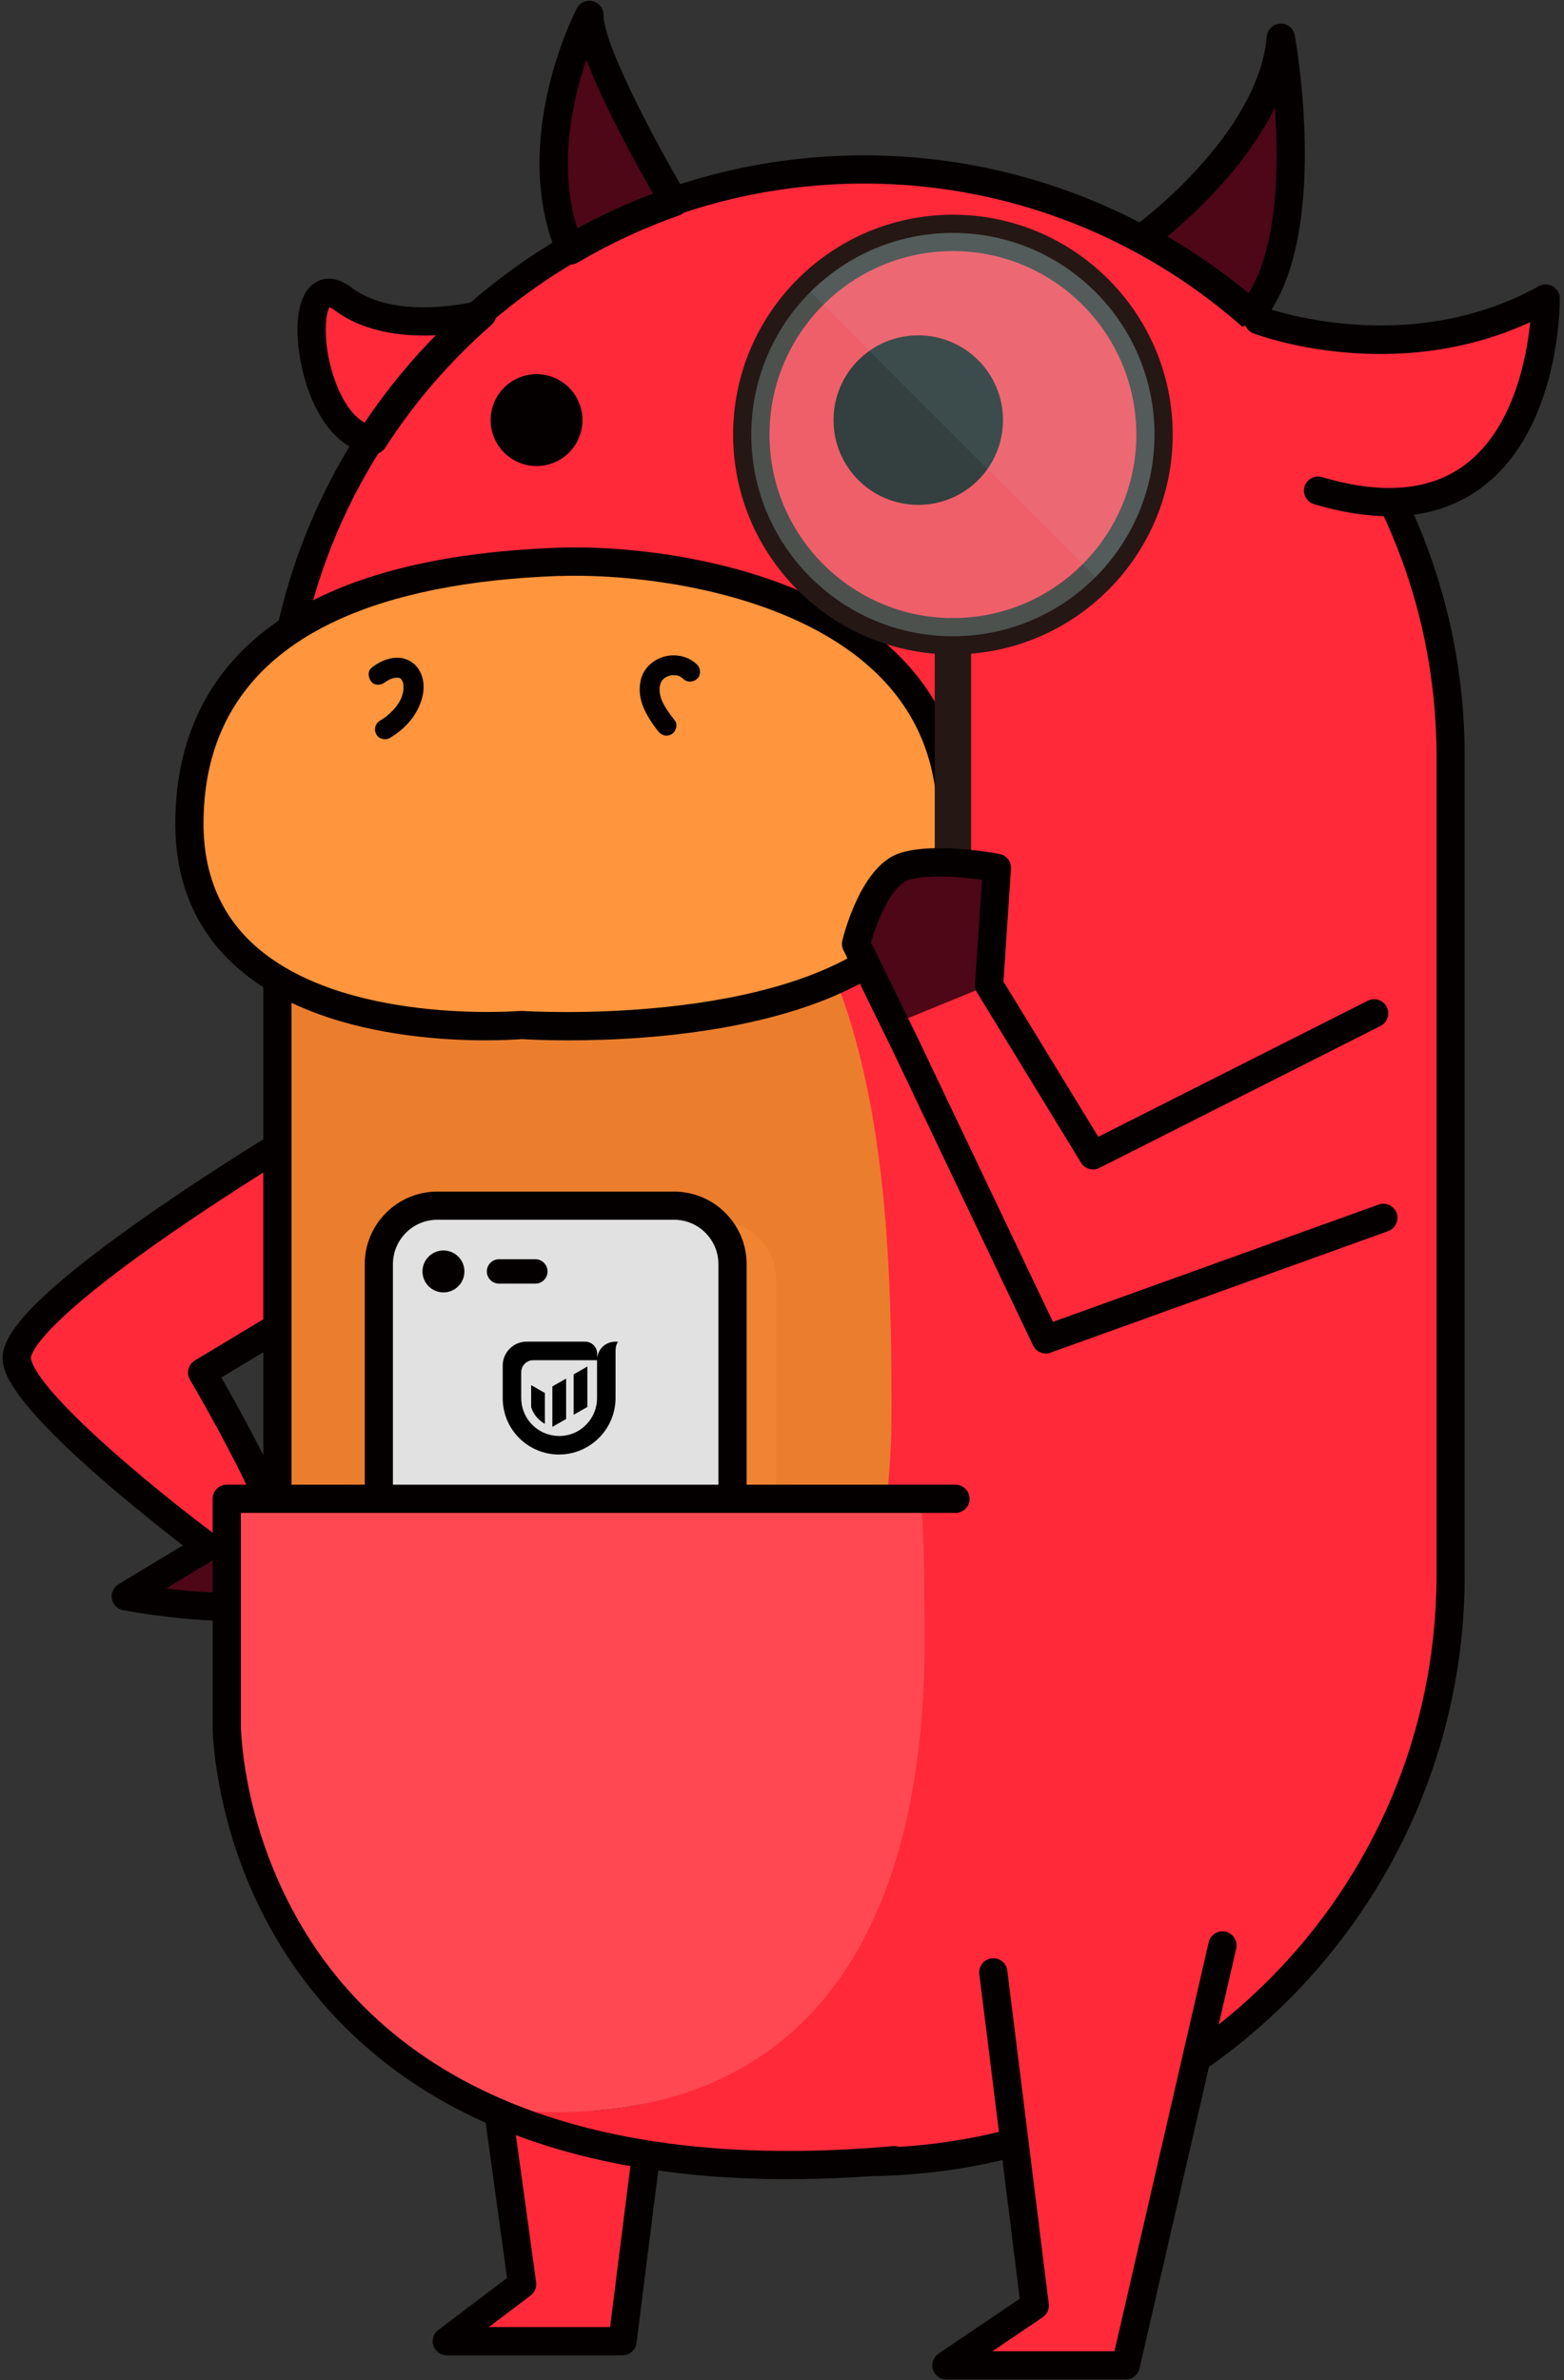 <svg width="100%" height="100%" viewBox="0 0 234 356" fill="none" xmlns="http://www.w3.org/2000/svg">
<rect x="0" y="0" width="234" height="356" fill="#333333" stroke="none"/>
<g clip-path="url(#clip0_38421_14068)">
<path d="M93.126 350.161H66.844L78.119 341.638L71.321 292.28C79.875 296.882 89.269 300.199 99.211 301.94L93.118 350.161H93.126Z" fill="#FF2939"/>
<path d="M64.846 350.836C64.555 349.973 64.846 349.025 65.575 348.484L75.862 340.705L69.236 292.57C69.15 291.966 69.338 291.355 69.738 290.892C70.365 290.171 71.487 289.967 72.334 290.422C76.317 292.562 80.496 294.421 84.761 295.942C89.568 297.659 94.555 298.976 99.588 299.862C100.694 300.058 101.455 301.085 101.321 302.207L95.229 350.428C95.096 351.487 94.202 352.271 93.135 352.271H66.853C65.943 352.271 65.143 351.69 64.853 350.828L64.846 350.836ZM96.883 303.649C92.289 302.74 87.741 301.485 83.342 299.917C80.167 298.78 77.022 297.463 73.972 295.989L80.214 341.348C80.316 342.109 80.002 342.862 79.398 343.316L73.141 348.044H91.277L96.883 303.642V303.649Z" fill="#040000"/>
<path d="M2.55 203.648C0.841 195.94 43.652 170.254 43.652 170.254L43.879 197.085L30.236 205.279C30.236 205.279 37.473 217.424 41.401 227.006L31.091 231.334C31.091 231.334 4.259 211.356 2.55 203.648Z" fill="#FF2939"/>
<path d="M31.087 231.334L41.398 227.006C43.256 231.538 44.378 235.498 43.648 237.332C41.367 243.04 18.816 238.759 18.816 238.759L31.087 231.342V231.334Z" fill="#4D0717"/>
<path d="M30.254 242.287C24.264 241.926 18.665 240.868 18.43 240.829C17.567 240.664 16.901 239.99 16.744 239.127C16.587 238.265 16.979 237.402 17.732 236.947L27.345 231.137C26.843 230.745 26.263 230.291 25.573 229.75C23.236 227.915 19.692 225.084 16.086 221.979C1.713 209.606 0.796 205.466 0.49 204.11C-0.192 201.052 1.745 196.073 21.245 182.344C31.673 174.997 42.454 168.52 42.564 168.45C43.215 168.057 44.023 168.05 44.681 168.418C45.34 168.787 45.755 169.485 45.763 170.245L45.991 197.077C45.991 197.821 45.606 198.519 44.964 198.903L33.108 206.023C35.28 209.794 40.267 218.694 43.356 226.213C46.508 233.889 46.218 236.61 45.614 238.124C44.454 241.025 40.722 242.42 33.963 242.42C32.818 242.42 31.579 242.381 30.254 242.303V242.287ZM41.568 174.009C37.664 176.432 30.709 180.846 23.879 185.645C4.34 199.374 4.591 203.051 4.614 203.192C5.743 208.273 22.225 222.113 32.355 229.64C32.92 230.063 33.241 230.73 33.202 231.435C33.171 232.141 32.787 232.776 32.183 233.145L24.86 237.575C33.563 238.672 40.988 238.312 41.694 236.548C41.764 236.375 42.274 234.689 39.451 227.813C35.625 218.49 28.498 206.486 28.427 206.36C27.831 205.364 28.16 204.071 29.156 203.475L41.764 195.9L41.576 174.009H41.568Z" fill="#040000"/>
<path d="M55.871 65.813C45.827 64.707 43.467 38.754 51.268 44.658C59.07 50.554 72.125 47.018 72.125 47.018C65.868 52.483 60.387 58.811 55.871 65.813Z" fill="#FF2939"/>
<path d="M170.848 35.657C170.848 35.657 190.207 21.779 191.634 5.65C191.634 5.65 197.021 35.132 187.188 46.932C182.201 42.588 176.713 38.801 170.84 35.657H170.848Z" fill="#4D0717"/>
<path d="M85.343 37.46C78.372 21.034 88.173 2.223 88.173 2.223C88.173 8.786 100.891 30.231 100.891 30.231C95.45 32.144 90.251 34.575 85.351 37.46H85.343Z" fill="#4D0717"/>
<path d="M41.513 235.599C41.513 284.069 80.806 323.362 129.276 323.362C177.746 323.362 217.039 284.069 217.039 235.599L217.039 113.109C217.039 64.639 177.746 25.346 129.276 25.346C80.806 25.346 41.513 64.639 41.513 113.109L41.513 235.599Z" fill="#FF2939"/>
<path d="M41.512 135.416C47.682 123.059 57.288 114.489 71.919 113.509C131.094 109.565 133.391 171.696 133.391 210.814C133.391 249.932 116.298 273.275 80.794 273.275C60.84 273.275 49.094 264.556 42.625 256.911C41.896 252.7 41.512 248.38 41.512 243.973V135.408V135.416Z" fill="#EA7E2D"/>
<path d="M55.635 67.914C50.891 67.389 47.01 62.708 45.261 55.384C44.125 50.641 43.929 44.376 47.096 42.306C48.006 41.71 49.927 41.004 52.538 42.98C59.407 48.171 71.45 45.019 71.568 44.987C71.936 44.885 72.336 44.893 72.705 44.995C73.45 45.207 74.014 45.81 74.186 46.563C74.359 47.316 74.1 48.108 73.512 48.61C67.381 53.965 62.041 60.136 57.642 66.957C57.25 67.561 56.584 67.922 55.87 67.922C55.792 67.922 55.713 67.922 55.643 67.906L55.635 67.914ZM49.99 46.344C49.668 46.101 49.449 45.991 49.315 45.936C48.617 46.916 48.296 51.26 49.841 56.106C51.048 59.885 52.891 62.504 54.929 63.398C58.113 58.638 61.735 54.192 65.758 50.115C61.006 50.413 54.718 49.919 49.99 46.344Z" fill="#040000"/>
<path d="M185.808 48.524C180.923 44.274 175.56 40.573 169.852 37.515C169.287 37.209 168.887 36.668 168.77 36.033C168.652 35.398 168.832 34.747 169.256 34.261C169.366 34.136 169.483 34.026 169.616 33.932C169.805 33.798 188.207 20.414 189.532 5.454C189.626 4.403 190.481 3.58 191.54 3.533C192.598 3.478 193.523 4.223 193.711 5.266C193.939 6.512 199.153 35.861 188.819 48.281C188.419 48.759 187.823 49.041 187.196 49.041C186.686 49.041 186.192 48.861 185.808 48.524ZM174.65 35.367C178.924 37.852 183.001 40.699 186.819 43.85C191.226 36.723 191.351 24.664 190.74 16.078C186.427 24.923 178.68 32.042 174.65 35.367Z" fill="#040000"/>
<path d="M84.793 39.499C84.166 39.326 83.657 38.879 83.406 38.283C76.129 21.135 85.891 2.051 86.307 1.251C86.754 0.388 87.734 -0.058 88.683 0.177C89.624 0.412 90.29 1.251 90.29 2.223C90.29 6.583 97.911 21.057 102.718 29.149C102.89 29.439 102.992 29.768 103.008 30.098C103.071 31.038 102.49 31.909 101.596 32.222C96.343 34.065 91.239 36.433 86.432 39.271C86.103 39.467 85.734 39.562 85.358 39.562C85.17 39.562 84.982 39.538 84.801 39.491L84.793 39.499ZM87.726 8.904C85.664 14.98 83.398 25.001 86.448 34.402C90.11 32.379 93.905 30.607 97.802 29.117C95.363 24.875 90.337 15.819 87.726 8.896V8.904Z" fill="#040000"/>
<path d="M39.395 235.599V113.109C39.395 63.554 79.712 23.237 129.267 23.237C178.821 23.237 219.139 63.554 219.139 113.109V235.599C219.139 285.153 178.821 325.471 129.267 325.471C79.712 325.471 39.395 285.153 39.395 235.599ZM43.621 113.109V235.599C43.621 282.833 82.049 321.253 129.275 321.253C176.508 321.253 214.928 282.825 214.928 235.599V113.109C214.928 65.875 176.5 27.455 129.275 27.455C82.041 27.455 43.621 65.883 43.621 113.109Z" fill="#040000"/>
<path d="M137.386 75.512C144.388 75.512 150.064 69.835 150.064 62.833C150.064 55.831 144.388 50.154 137.386 50.154C130.383 50.154 124.707 55.831 124.707 62.833C124.707 69.835 130.383 75.512 137.386 75.512Z" fill="#040000"/>
<path d="M78.043 153.293C78.043 153.293 141.719 157.645 142.338 123.475C142.958 89.304 101.025 83.408 83.634 84.027C66.243 84.647 28.34 88.685 28.34 123.169C28.34 157.645 78.035 153.301 78.035 153.301L78.043 153.293Z" fill="#FF953C"/>
<path d="M78.059 155.41C75.487 155.614 49.259 157.339 35.067 144.331C29.202 138.96 26.23 131.841 26.23 123.161C26.23 105.276 36.173 83.604 83.555 81.918C95.928 81.479 120.533 84.333 134.293 97.858C141.217 104.664 144.636 113.297 144.447 123.514C144.314 130.79 141.515 136.984 136.128 141.924C122.956 154.007 97.575 155.599 85.115 155.599C81.375 155.599 78.796 155.457 78.059 155.41ZM83.704 86.136C70.085 86.622 58.864 88.873 50.349 92.817C37.145 98.933 30.449 109.149 30.449 123.169C30.449 130.61 32.958 136.678 37.906 141.218C51.141 153.356 77.588 151.215 77.855 151.2C77.965 151.192 78.074 151.192 78.184 151.2C78.568 151.231 117.114 153.662 133.282 138.827C137.845 134.64 140.119 129.606 140.229 123.451C140.394 114.434 137.398 106.844 131.33 100.885C119.404 89.171 98.32 86.113 86.08 86.113C85.241 86.113 84.449 86.128 83.704 86.152V86.136Z" fill="#040000"/>
<path d="M80.279 55.965C84.074 55.965 87.147 59.038 87.147 62.833C87.147 66.628 84.074 69.702 80.279 69.702C76.484 69.702 73.41 66.628 73.41 62.833C73.41 59.038 76.484 55.965 80.279 55.965Z" fill="#040000"/>
<path d="M95.847 101.755C96.38 99.458 98.583 97.96 100.904 98.015C102.174 98.046 103.405 98.517 104.307 99.419C104.856 99.968 104.903 100.979 104.307 101.52C103.711 102.069 102.794 102.108 102.206 101.52C102.159 101.473 102.112 101.426 102.065 101.387C102.065 101.387 102.065 101.387 102.057 101.379C101.971 101.324 101.853 101.246 101.829 101.23C101.798 101.214 101.665 101.159 101.61 101.12C101.571 101.104 101.531 101.097 101.492 101.081C101.398 101.057 101.312 101.034 101.218 101.01C101.186 101.01 101.171 101.003 101.147 100.995C100.92 100.987 100.7 100.987 100.481 100.995C100.481 100.995 100.481 100.995 100.473 100.995C100.449 100.995 100.434 101.002 100.402 101.01C100.308 101.026 100.214 101.05 100.12 101.081C100.097 101.081 99.893 101.159 99.806 101.191C99.767 101.214 99.728 101.23 99.689 101.253C99.603 101.3 99.524 101.347 99.446 101.402C99.422 101.418 99.391 101.442 99.367 101.457C99.305 101.52 99.226 101.583 99.163 101.653C99.132 101.693 99.101 101.724 99.062 101.763C99.015 101.841 98.928 101.983 98.921 101.998C98.889 102.061 98.866 102.092 98.858 102.108C98.858 102.124 98.85 102.139 98.842 102.171C98.795 102.343 98.748 102.508 98.709 102.68C98.709 102.712 98.701 102.72 98.693 102.743C98.693 102.759 98.693 102.775 98.693 102.814C98.693 102.994 98.677 103.167 98.693 103.347C98.693 103.386 98.724 103.637 98.724 103.7C98.748 103.794 98.779 103.982 98.787 104.006C98.826 104.178 98.881 104.351 98.936 104.523C98.975 104.625 99.015 104.735 99.054 104.837C99.069 104.868 99.211 105.158 99.226 105.197C99.375 105.495 99.548 105.778 99.728 106.06C100.112 106.664 100.551 107.228 100.983 107.793C101.461 108.412 101.1 109.486 100.449 109.831C99.665 110.247 98.921 109.957 98.411 109.298C96.749 107.126 95.204 104.633 95.862 101.771L95.847 101.755Z" fill="#040000"/>
<path d="M55.587 101.983C55.094 101.442 54.937 100.399 55.587 99.882C56.646 99.035 57.846 98.454 59.218 98.376C60.629 98.298 61.993 99.003 62.715 100.219C64.142 102.634 63.06 105.684 61.46 107.699C60.606 108.773 59.508 109.659 58.34 110.365C57.673 110.765 56.677 110.537 56.301 109.832C55.917 109.11 56.121 108.224 56.834 107.793C57.093 107.636 57.352 107.471 57.603 107.291C57.642 107.26 57.744 107.189 57.783 107.158C57.901 107.064 58.018 106.97 58.128 106.868C58.536 106.515 58.912 106.123 59.257 105.707C59.296 105.652 59.406 105.503 59.43 105.472C59.516 105.347 59.594 105.221 59.673 105.096C59.814 104.868 59.931 104.625 60.049 104.382C60.072 104.319 60.096 104.257 60.12 104.186C60.159 104.069 60.198 103.943 60.229 103.825C60.269 103.684 60.3 103.543 60.331 103.394C60.339 103.339 60.347 103.3 60.355 103.284C60.355 103.269 60.355 103.253 60.355 103.23C60.363 102.955 60.37 102.689 60.355 102.414C60.355 102.367 60.331 102.265 60.323 102.21C60.3 102.116 60.269 102.022 60.237 101.928C60.237 101.967 60.167 101.802 60.112 101.693C60.088 101.669 60.01 101.567 59.971 101.52C59.955 101.505 59.955 101.497 59.947 101.489C59.931 101.489 59.923 101.489 59.9 101.473C59.869 101.458 59.837 101.442 59.798 101.418C59.782 101.418 59.759 101.41 59.735 101.395C59.673 101.387 59.508 101.363 59.508 101.356C59.445 101.356 59.39 101.348 59.328 101.356C59.265 101.356 59.202 101.356 59.132 101.363C59.014 101.387 58.896 101.418 58.771 101.45C58.747 101.45 58.598 101.505 58.504 101.536C58.449 101.567 58.23 101.661 58.199 101.677C58.089 101.74 57.979 101.803 57.877 101.865C57.822 101.904 57.399 102.218 57.681 101.991C57.077 102.477 56.16 102.626 55.58 101.991L55.587 101.983Z" fill="#040000"/>
<g style="mix-blend-mode:multiply" opacity="0.3">
<path d="M107.375 182.65H71.957C67.125 182.65 63.207 186.568 63.207 191.4V273.604C63.207 278.437 67.125 282.355 71.957 282.355H107.375C112.207 282.355 116.125 278.437 116.125 273.604V191.4C116.125 186.568 112.207 182.65 107.375 182.65Z" fill="#FF953C"/>
</g>
<path d="M100.847 180.321H65.43C60.597 180.321 56.68 184.239 56.68 189.071V271.275C56.68 276.108 60.597 280.025 65.43 280.025H100.847C105.68 280.025 109.598 276.108 109.598 271.275V189.071C109.598 184.239 105.68 180.321 100.847 180.321Z" fill="#E1E1E1"/>
<path d="M100.847 282.135H65.43C59.44 282.135 54.57 277.266 54.57 271.275V189.079C54.57 183.089 59.44 178.22 65.43 178.22H100.847C106.838 178.22 111.707 183.089 111.707 189.079V271.275C111.707 277.266 106.838 282.135 100.847 282.135ZM65.43 182.43C61.768 182.43 58.789 185.41 58.789 189.071V271.267C58.789 274.929 61.768 277.909 65.43 277.909H100.847C104.509 277.909 107.488 274.929 107.488 271.267V189.071C107.488 185.41 104.509 182.43 100.847 182.43H65.43Z" fill="#040000"/>
<path d="M92.465 200.692C92.363 200.676 92.175 200.653 91.971 200.668C90.442 200.739 89.328 201.939 89.328 203.436V209.105C89.328 209.395 89.305 209.678 89.266 209.96C89.101 211.034 88.638 212.03 87.909 212.853C87.784 212.994 87.65 213.128 87.478 213.292C87.164 213.574 86.835 213.825 86.49 214.021C85.635 214.515 84.655 214.774 83.659 214.774H83.605C82.844 214.758 82.13 214.609 81.456 214.327C81.237 214.233 81.025 214.131 80.829 214.014C80.586 213.872 80.351 213.716 80.131 213.543C79.865 213.331 79.621 213.104 79.402 212.853C79.386 212.837 79.378 212.822 79.363 212.806C78.469 211.763 77.983 210.454 77.983 209.105V205.24C77.983 204.259 78.782 203.452 79.763 203.436H89.344V202.456C89.344 201.46 88.537 200.661 87.549 200.661H78.806C78.626 200.661 78.445 200.676 78.265 200.7C76.713 200.935 75.489 202.158 75.254 203.711C75.231 203.883 75.215 204.063 75.215 204.252V208.039V209.121C75.215 211.159 75.936 213.033 77.144 214.492C77.481 214.9 77.857 215.276 78.265 215.613C78.414 215.731 78.563 215.848 78.712 215.958C78.735 215.974 78.759 215.989 78.782 216.005C78.931 216.107 79.08 216.209 79.237 216.303C79.269 216.319 79.292 216.334 79.323 216.358C79.48 216.452 79.637 216.538 79.802 216.625C79.825 216.64 79.849 216.648 79.872 216.656C80.217 216.828 80.57 216.977 80.939 217.103C80.962 217.111 80.986 217.119 81.017 217.126C81.19 217.181 81.37 217.236 81.55 217.283C81.582 217.291 81.613 217.299 81.644 217.307C81.825 217.354 82.013 217.393 82.201 217.424C82.225 217.424 82.248 217.424 82.272 217.432C82.468 217.464 82.664 217.495 82.868 217.511C83.118 217.534 83.377 217.542 83.628 217.542C85.69 217.542 87.572 216.805 89.038 215.582C89.438 215.252 89.807 214.884 90.136 214.484C91.359 213.018 92.096 211.128 92.096 209.074V202.307C92.096 202.307 92.034 201.17 92.465 200.715C92.473 200.7 92.473 200.684 92.465 200.684V200.692Z" fill="black"/>
<path d="M84.699 212.241V206.188L82.644 207.356V213.394C82.644 213.394 82.652 213.394 82.66 213.394L84.699 212.233V212.241Z" fill="black"/>
<path d="M79.469 210.469C79.657 211.034 79.947 211.567 80.355 212.022C80.527 212.218 80.723 212.398 80.927 212.563C81.1 212.696 81.28 212.821 81.468 212.931C81.484 212.939 81.507 212.955 81.523 212.963V208.336L79.469 207.168V210.469Z" fill="black"/>
<path d="M87.879 204.659V204.377L87.392 204.659L85.824 205.553V211.599L87.879 210.43V204.659Z" fill="black"/>
<path d="M66.347 193.298C68.079 193.298 69.484 191.894 69.484 190.162C69.484 188.429 68.079 187.025 66.347 187.025C64.615 187.025 63.211 188.429 63.211 190.162C63.211 191.894 64.615 193.298 66.347 193.298Z" fill="#040000"/>
<path d="M80.093 191.988H74.667C73.663 191.988 72.84 191.173 72.84 190.162C72.84 189.15 73.655 188.335 74.667 188.335H80.093C81.096 188.335 81.92 189.15 81.92 190.162C81.92 191.165 81.104 191.988 80.093 191.988Z" fill="#040000"/>
<path d="M137.64 239.339C137.64 227.656 137.726 224.151 137.726 224.151H142.956L137.64 305.994L133.79 323.079C123.691 323.973 114.635 324.012 106.472 323.377C93.519 322.366 82.895 319.629 74.152 315.827L76.081 315.638C142.36 320.868 137.64 251.022 137.64 239.347V239.339Z" fill="#FF2939"/>
<path d="M33.926 258.094V224.159H52.43H137.731C137.731 224.159 138.296 227.797 138.296 239.48C138.296 251.163 142.357 320.868 76.078 315.638L74.15 315.826C33.949 298.326 33.926 258.094 33.926 258.094Z" fill="#FF4852"/>
<path d="M117.905 325.918C123.08 325.918 128.451 325.675 133.971 325.189C135.132 325.087 135.986 324.06 135.884 322.899C135.783 321.739 134.763 320.876 133.595 320.986C124.053 321.833 114.981 321.927 106.63 321.276C94.767 320.351 84.119 317.865 74.992 313.898C58.895 306.888 47.455 295.401 40.978 279.759C36.117 268.013 36.039 258.196 36.039 258.094V226.276H142.957C144.125 226.276 145.066 225.335 145.066 224.167C145.066 222.999 144.117 222.058 142.957 222.058H33.922C32.753 222.058 31.812 222.999 31.812 224.167V258.102C31.812 258.533 31.875 268.719 37.011 281.209C41.747 292.743 51.893 308.448 73.306 317.771C82.865 321.935 93.967 324.53 106.301 325.487C110.041 325.777 113.914 325.926 117.905 325.926V325.918Z" fill="#040000"/>
<path d="M182.892 290.979L168.417 353.785H141.586L154.814 344.838L148.611 295.002L154.625 289.756C167.233 287.459 171.083 286.236 181.551 285.193L182.892 290.987V290.979Z" fill="#FF2939"/>
<path d="M141.598 355.886H168.429C169.409 355.886 170.264 355.204 170.483 354.247L184.958 291.442C185.216 290.305 184.511 289.176 183.374 288.909C182.237 288.651 181.108 289.356 180.841 290.493L166.743 351.66H148.482L156.001 346.579C156.66 346.132 157.013 345.356 156.911 344.572L150.709 294.735C150.568 293.575 149.517 292.744 148.356 292.9C147.204 293.042 146.38 294.1 146.522 295.253L152.567 343.803L140.414 352.021C139.645 352.538 139.308 353.503 139.575 354.389C139.849 355.275 140.664 355.878 141.59 355.878L141.598 355.886Z" fill="#040000"/>
<path d="M142.572 135.848C144.078 135.848 145.293 134.633 145.293 133.127V95.154C145.293 93.648 144.078 92.433 142.572 92.433C141.067 92.433 139.852 93.648 139.852 95.154V133.127C139.852 134.633 141.067 135.848 142.572 135.848Z" fill="#251714"/>
<path d="M109.688 64.998C109.688 46.869 124.436 32.113 142.572 32.113C160.7 32.113 175.457 46.862 175.457 64.998C175.457 83.126 160.708 97.882 142.572 97.882C124.444 97.882 109.688 83.133 109.688 64.998ZM115.129 64.998C115.129 80.13 127.439 92.441 142.572 92.441C157.705 92.441 170.015 80.13 170.015 64.998C170.015 49.865 157.705 37.554 142.572 37.554C127.439 37.554 115.129 49.865 115.129 64.998Z" fill="#251714"/>
<path opacity="0.3" d="M142.569 34.834C159.223 34.834 172.733 48.336 172.733 64.998C172.733 73.325 169.354 80.867 163.897 86.325L121.242 43.67C126.699 38.213 134.242 34.834 142.569 34.834Z" fill="#C0FFFD"/>
<path opacity="0.25" d="M163.897 86.325C158.44 91.782 150.897 95.161 142.57 95.161C125.908 95.161 112.406 81.659 112.406 64.998C112.406 56.67 115.786 49.127 121.243 43.67L163.897 86.325Z" fill="#C0FFFD"/>
<path d="M147.973 147.335L163.529 172.787L205.588 151.554L206.975 182.141L156.449 200.324L135.325 155.984L133.906 153.083L147.973 147.335Z" fill="#FF2939"/>
<path d="M128.066 141.164C128.066 141.164 130.497 131.214 135.194 129.63C139.883 128.046 149.151 129.795 149.151 129.795L147.974 147.327L133.908 153.075L128.066 141.156V141.164Z" fill="#4D0717"/>
<path d="M156.452 202.44C156.687 202.44 156.93 202.401 157.165 202.315L207.684 184.132C208.782 183.74 209.346 182.532 208.954 181.434C208.562 180.337 207.355 179.764 206.257 180.164L157.534 197.704L137.234 155.089L130.31 140.952C131.33 137.322 133.556 132.421 135.87 131.645C138.63 130.712 143.765 131.151 146.917 131.59L145.874 147.201C145.843 147.64 145.953 148.072 146.18 148.44L161.737 173.892C162.309 174.832 163.509 175.17 164.489 174.676L206.547 153.443C207.59 152.917 208.006 151.647 207.48 150.604C206.955 149.561 205.685 149.146 204.642 149.671L164.324 170.026L150.132 146.801L151.261 129.936C151.332 128.869 150.595 127.92 149.544 127.724C148.54 127.536 139.594 125.921 134.529 127.63C128.899 129.528 126.304 139.525 126.029 140.662C125.912 141.14 125.966 141.65 126.186 142.089L133.447 156.908L154.562 201.233C154.923 201.985 155.676 202.432 156.468 202.432L156.452 202.44Z" fill="#040000"/>
<path d="M197.201 73.387C231.638 83.659 231.262 44.658 231.262 44.658C210.335 56.263 188.278 47.897 188.278 47.897L181.574 50.602L197.201 73.387Z" fill="#FF2939"/>
<path d="M207.881 77.221C213.26 77.221 217.902 75.763 221.767 72.854C233.427 64.08 233.38 45.419 233.372 44.627C233.372 43.882 232.964 43.2 232.321 42.823C231.678 42.447 230.886 42.439 230.235 42.8C210.39 53.8 189.235 45.991 189.024 45.913C187.934 45.497 186.718 46.046 186.303 47.136C185.887 48.226 186.436 49.441 187.526 49.856C188.412 50.194 208.5 57.611 228.942 48.186C228.393 53.644 226.401 64.088 219.219 69.49C213.997 73.41 206.791 74.038 197.805 71.356C196.684 71.027 195.516 71.662 195.179 72.775C194.842 73.889 195.485 75.065 196.598 75.402C200.652 76.609 204.423 77.213 207.881 77.213V77.221Z" fill="#040000"/>
</g>
<defs>
<clipPath id="clip0_38421_14068">
<rect width="232.992" height="355.772" fill="white" transform="translate(0.379 0.114)"/>
</clipPath>
</defs>
</svg>
